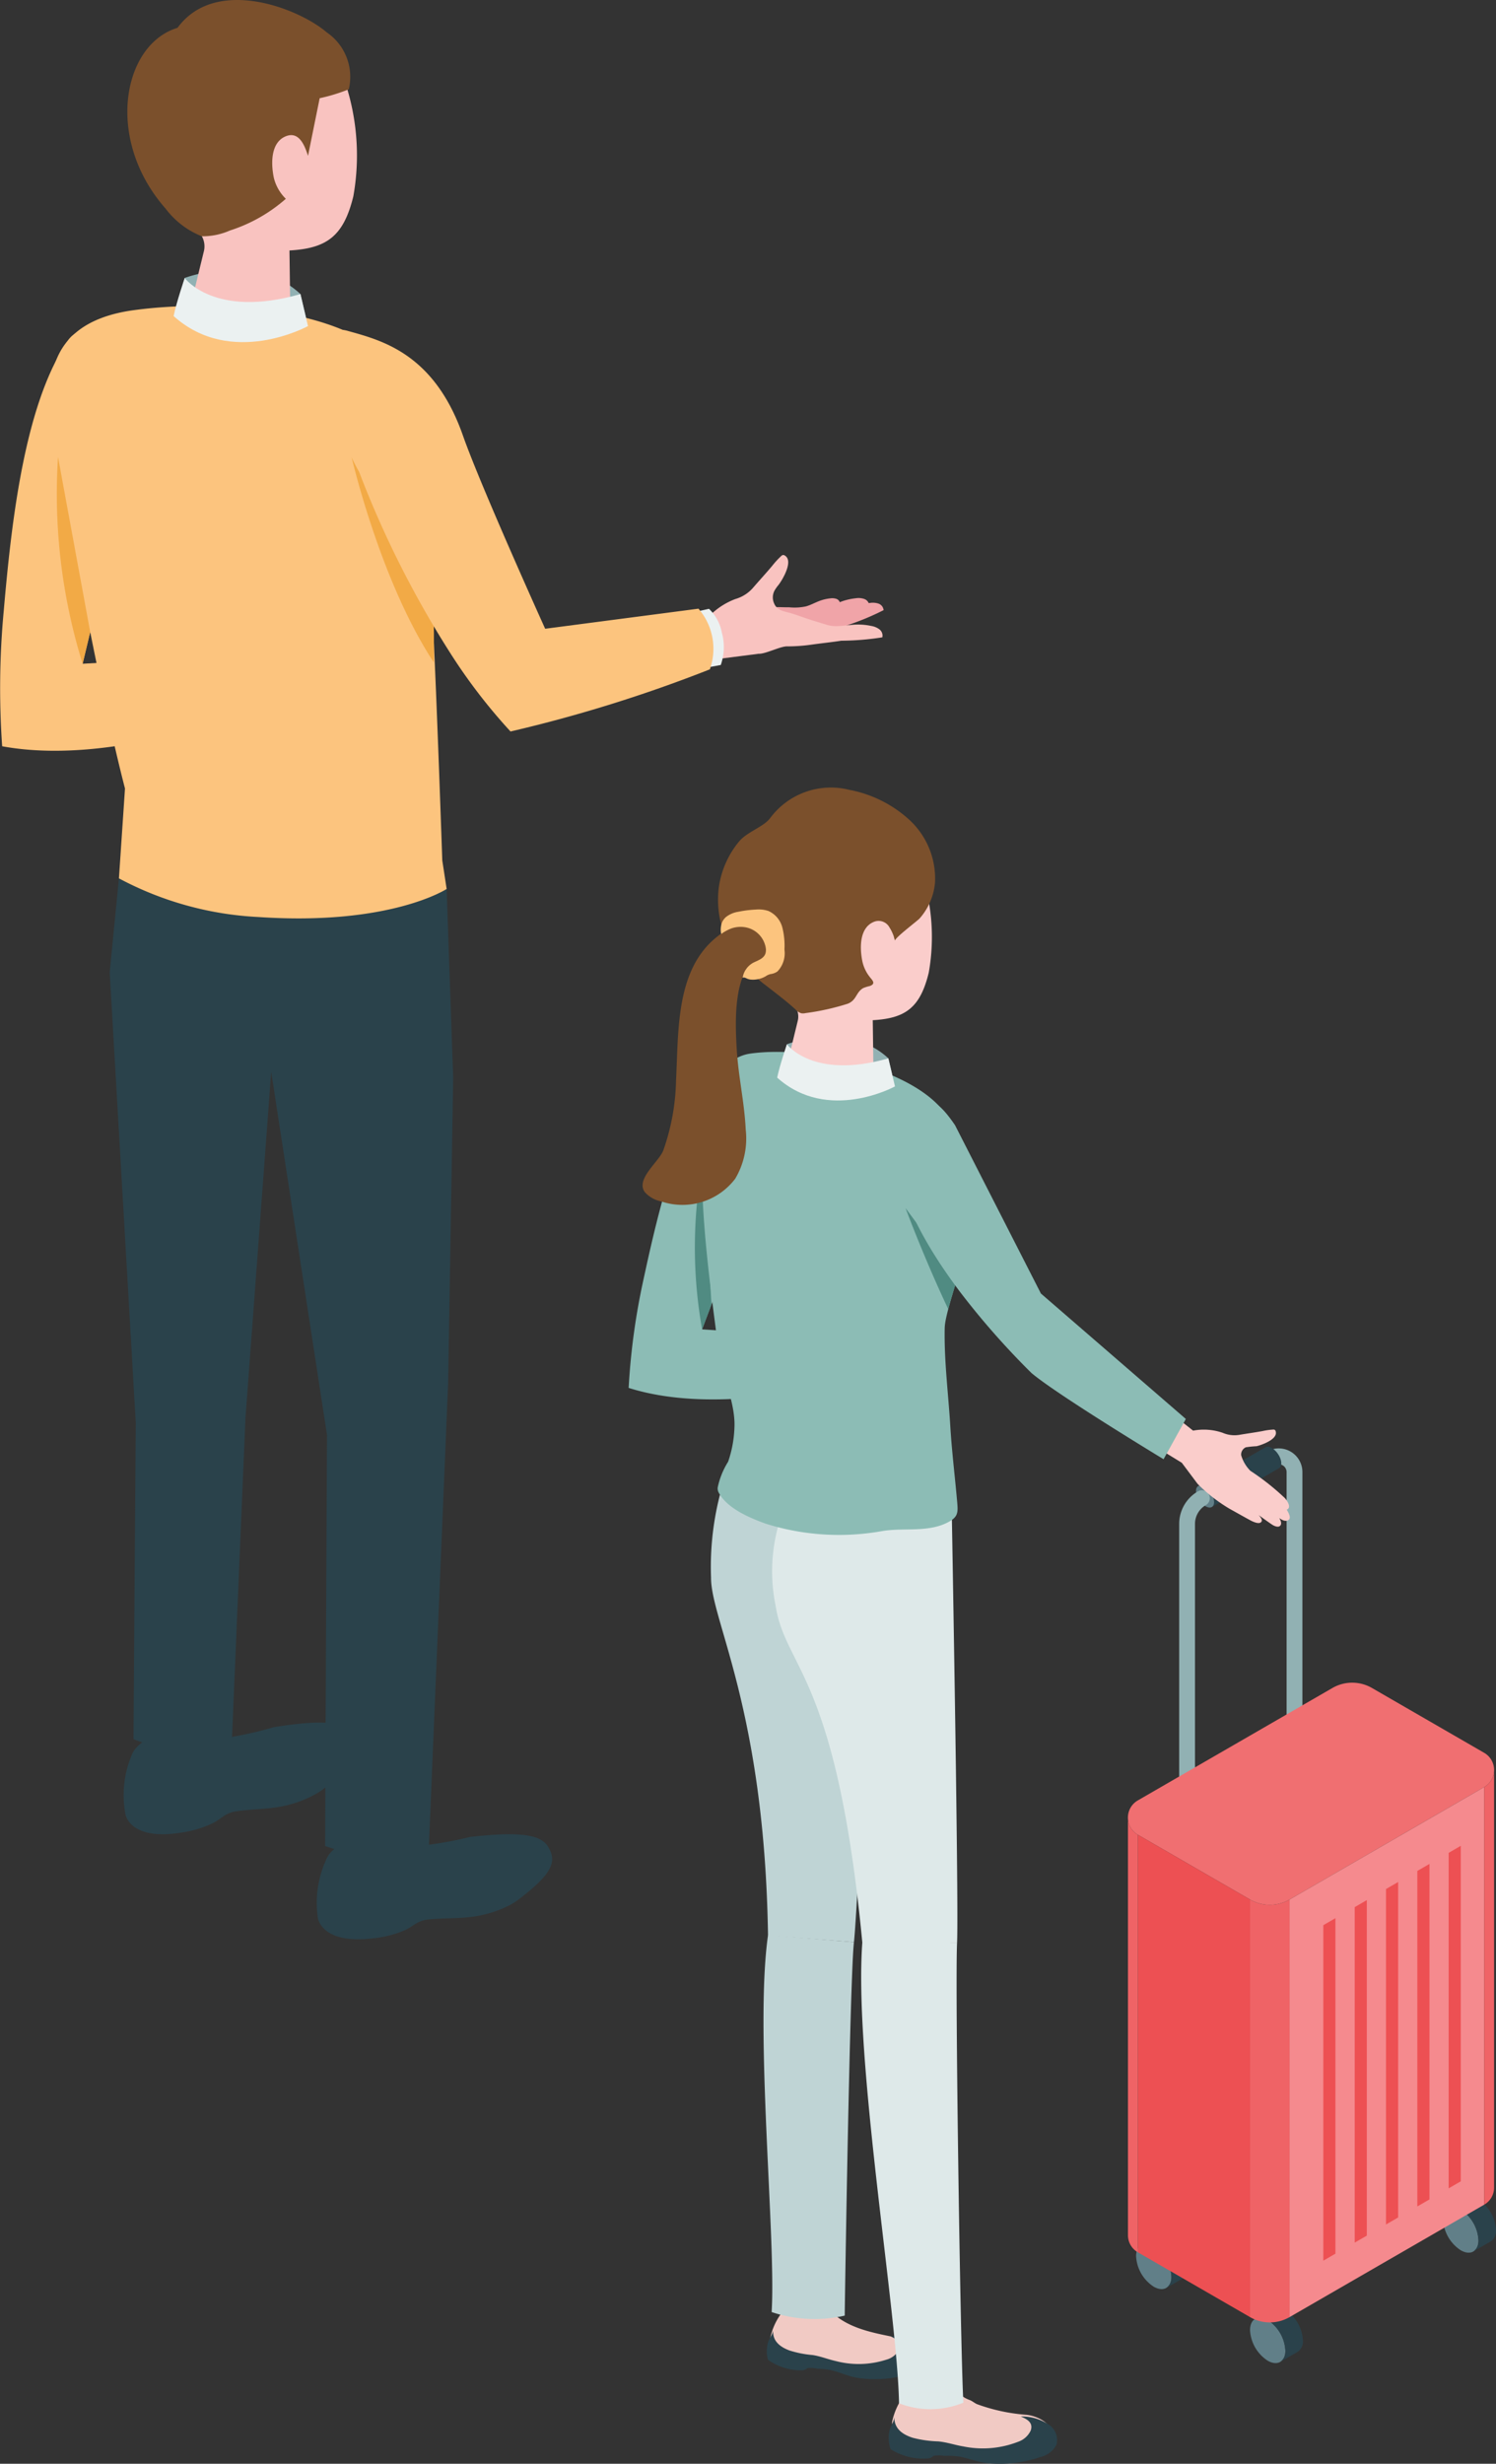 <svg xmlns="http://www.w3.org/2000/svg" xmlns:xlink="http://www.w3.org/1999/xlink" width="109.093" height="179.551" viewBox="0 0 109.093 179.551"><rect x="0" y="0" width="109.093" height="179.551" fill="#333333" stroke="none"/><defs><clipPath id="a"><rect width="109.093" height="179.551" fill="none"/></clipPath></defs><g clip-path="url(#a)"><path d="M13.469,20.257s5.113-1.943,8.441,1.174l.55,2.334a9.913,9.913,0,0,1-9.925-.271c.213-.865.934-3.237.934-3.237" fill="#91b1b3"/><path d="M57.856,44.822c.7,0,.741.021,1.438.02a5.548,5.548,0,0,0,1.68-.09c.5-.145.96-.406,1.451-.581a4.395,4.395,0,0,1,1.017-.23,1.31,1.31,0,0,1,.626.051.554.554,0,0,1,.366.473,18.985,18.985,0,0,1-2.683,1.113,10.2,10.2,0,0,1-2.41,1.075Z" fill="#f0a4a8"/><path d="M56.813,44.482c.7,0,.741.021,1.438.02a5.548,5.548,0,0,0,1.68-.09c.5-.145.96-.406,1.451-.581A4.395,4.395,0,0,1,62.4,43.6a1.31,1.31,0,0,1,.626.051.554.554,0,0,1,.366.473,18.985,18.985,0,0,1-2.683,1.113A10.212,10.212,0,0,1,58.3,46.313Z" fill="#f0a4a8"/><path d="M56.522,44.243c.5,0,.534.015,1.036.015a4.011,4.011,0,0,0,1.21-.065c.361-.1.691-.293,1.045-.419a3.17,3.17,0,0,1,.732-.166.966.966,0,0,1,.451.037.4.4,0,0,1,.264.341,13.706,13.706,0,0,1-1.933.8,7.386,7.386,0,0,1-1.735.774Z" fill="#f0a4a8"/><path d="M51.71,48.108l3.612-.464c.484.028,1.594-.553,2.078-.539a12.377,12.377,0,0,0,1.73-.119c.737-.107,1.482-.178,2.219-.294a19.692,19.692,0,0,0,2.992-.246.572.572,0,0,0-.211-.581,1.346,1.346,0,0,0-.6-.249,4.6,4.6,0,0,0-1.073-.1c-.555.017-1.1.136-1.66.111a2.25,2.25,0,0,1-.55-.107c-1.831-.552-1.554-.509-2.492-.809-.565-.181-1.094-.164-1.331-.8a1.066,1.066,0,0,1,.04-.838,2.548,2.548,0,0,1,.3-.435c.294-.378,1.135-1.779.455-2.16a.2.2,0,0,0-.122-.031.249.249,0,0,0-.125.07,6.328,6.328,0,0,0-.66.719c-.434.519-.893,1.016-1.336,1.528l-.033.038a2.692,2.692,0,0,1-1.318.853,5.238,5.238,0,0,0-2.179,1.551Z" fill="#f9c3c0"/><path d="M51.544,48.648l1.018-.187a3.966,3.966,0,0,0,.072-2.379,3.2,3.2,0,0,0-.932-1.713l-.879.195Z" fill="#ebf1f1"/><path d="M19.808,47.578l-13.782.794L10.98,27.613c.611-2.02-.751-3.394-2.827-3.657-1.648-.209-2.71.169-3.153.8C1.786,29.354.828,38.118.274,44.506a60.519,60.519,0,0,0-.116,9.88c8.585,1.576,19.169-3.046,19.169-3.046Z" fill="#fcc47e"/><path d="M9.6,127.919a7.489,7.489,0,0,0-.448,4.317s.32,1.932,4.063,1.317a7.659,7.659,0,0,0,2.392-.732c.575-.321.854-.7,1.552-.808,1.025-.162,2.071-.15,3.091-.317a8.378,8.378,0,0,0,2.759-.944,4.854,4.854,0,0,0,.708-.482c2.365-1.974,2.716-2.879,1.978-3.95-.472-.684-1.557-1.119-5.708-.455a27.457,27.457,0,0,1-3.966.851,3.335,3.335,0,0,1-1.551-.272,4.036,4.036,0,0,0-2.37-.172,3.219,3.219,0,0,0-2.5,1.647" fill="#2a424b"/><path d="M9.567,128.413c-.172-.874.963-1.833,2.535-2.141s2.985.149,3.157,1.022-.963,1.833-2.535,2.142-2.985-.149-3.157-1.023" fill="#2a424b"/><path d="M23.813,135.475a7.5,7.5,0,0,0-.634,4.294s.237,1.944,4,1.49a7.632,7.632,0,0,0,2.421-.628c.589-.3.883-.661,1.585-.741,1.032-.117,2.076-.06,3.1-.183a8.391,8.391,0,0,0,2.8-.824,4.824,4.824,0,0,0,.728-.451c2.449-1.871,2.838-2.759,2.146-3.861-.441-.705-1.506-1.186-5.682-.7a27.683,27.683,0,0,1-4,.678,3.318,3.318,0,0,1-1.538-.338,4.034,4.034,0,0,0-2.361-.274,3.218,3.218,0,0,0-2.568,1.538" fill="#2a424b"/><path d="M23.756,135.967c-.134-.88,1.041-1.789,2.625-2.03s2.976.277,3.11,1.158-1.042,1.789-2.625,2.03-2.976-.277-3.11-1.158" fill="#2a424b"/><path d="M32.57,64.784l.477,13.763-.365,22.175-1.4,33.712s-2.271,1.928-7.569.1c0-3.331.134-29.954.134-29.954L19.777,78.106,17.9,103.341l-.978,23.225a8.929,8.929,0,0,1-7.183.179c0-1.06.163-23.043.163-23.043L8,70.859l.672-6.846a24.094,24.094,0,0,0,10.19,2.817c9.6.646,13.708-2.046,13.708-2.046" fill="#2a424b"/><path d="M8.673,64.013a24.077,24.077,0,0,0,10.19,2.817c9.6.647,13.708-2.045,13.708-2.045L32.252,62.7s-.414-12.168-.68-17.19c-.2-3.842-.587-14.791-2.3-18.024C26.708,22.646,16.471,21.7,9.784,22.6c-7.49,1-6.2,6.847-5.738,9.6C6.912,49.267,9.115,57.462,9.115,57.462Z" fill="#fcc47e"/><path d="M25.029,5.591c-.652-1.528-2.6-3.584-7.616-3.176S11.339,6.526,11.6,10.9A8.134,8.134,0,0,0,14.376,16.8a1.513,1.513,0,0,1,.486,1.532c-.376,1.538-1.044,4.292-1.044,4.292.011.9,1.668,1.763,3.7,1.924s3.67-.441,3.658-1.343l-.067-4.951c2.731-.154,3.946-1.044,4.657-3.945a16.933,16.933,0,0,0-.738-8.717" fill="#f9c3c0"/><path d="M13.469,20.257s2.159,2.976,8.441,1.174l.55,2.334s-5.573,3.066-9.8-.731c.219-1.059.814-2.777.814-2.777" fill="#ebf1f1"/><path d="M31.625,44.7,25.636,33.3s2.066,9,5.989,14.963c.044-.747,0-3.561,0-3.561" fill="#f2aa46"/><path d="M51.765,48.779a103.847,103.847,0,0,1-14.536,4.529,40.521,40.521,0,0,1-4.461-5.821,72.78,72.78,0,0,1-6.58-13.1,11.11,11.11,0,0,1-1.475-6.576c.383-2.468-.868-4.122.633-3.7,2.446.687,6.3,1.612,8.409,7.621,1.306,3.719,6,14.089,6,14.089l11.18-1.463a4.469,4.469,0,0,1,.831,4.42" fill="#fcc47e"/><path d="M6.578,46.057,4.231,33.3A41.631,41.631,0,0,0,6.025,48.372c.192-.8.553-2.315.553-2.315" fill="#f2aa46"/><path d="M22.461,11.357l.851-4.2a12.87,12.87,0,0,0,2.122-.65,3.916,3.916,0,0,0-1.6-4.142C21.8.607,15.725-1.767,12.946,2.027,8.937,3.239,7.628,10.156,12.073,15.2A6.146,6.146,0,0,0,14.72,17.22a4.966,4.966,0,0,0,2.053-.424,11.45,11.45,0,0,0,4.071-2.308,3.2,3.2,0,0,1-.877-1.537c-.245-1.207-.159-2.58.848-3.008.959-.408,1.382.583,1.646,1.414" fill="#7b502c"/><path d="M94.4,128.51a.576.576,0,0,0,.576-.576V107.286a1.728,1.728,0,0,0-2.594-1.5.576.576,0,1,0,.577,1,.576.576,0,0,1,.864.5v20.648a.577.577,0,0,0,.577.576" fill="#91b1b3"/><path d="M92.262,105.482l-4.9,2.827c.23-.157.646.053.928.469s.325.878.1,1.035l4.9-2.827c.23-.156.187-.62-.1-1.035s-.7-.625-.928-.469" fill="#2a424b"/><path d="M88.39,109.813c.23-.156.187-.62-.1-1.035s-.7-.626-.928-.469-.187.62.1,1.035.7.625.928.469" fill="#617f88"/><path d="M86.565,133.034a.577.577,0,0,0,.577-.576v-21.4a1.591,1.591,0,0,1,.792-1.373.576.576,0,0,0-.576-1,2.744,2.744,0,0,0-1.369,2.371v21.4a.576.576,0,0,0,.576.576" fill="#91b1b3"/><path d="M92.449,169.078a2.831,2.831,0,0,1,1.284,2.223c0,.817-.581,1.147-1.292.736a2.83,2.83,0,0,1-1.284-2.223c0-.817.581-1.147,1.292-.736" fill="#617f88"/><path d="M94.636,171.389l-1.28.739a.9.9,0,0,0,.377-.827,2.829,2.829,0,0,0-1.284-2.223.907.907,0,0,0-.913-.091l1.28-.739a.912.912,0,0,1,.913.091,2.831,2.831,0,0,1,1.284,2.223.9.9,0,0,1-.377.827" fill="#2a424b"/><path d="M106.53,161.032a2.831,2.831,0,0,1,1.284,2.223c0,.817-.581,1.147-1.292.736a2.828,2.828,0,0,1-1.284-2.223c0-.817.581-1.146,1.292-.736" fill="#617f88"/><path d="M108.717,163.343l-1.28.739a.9.9,0,0,0,.377-.827,2.829,2.829,0,0,0-1.284-2.223.907.907,0,0,0-.913-.091l1.28-.739a.909.909,0,0,1,.913.091,2.831,2.831,0,0,1,1.284,2.223.9.9,0,0,1-.377.827" fill="#2a424b"/><path d="M84.139,163.686a2.831,2.831,0,0,1,1.284,2.223c0,.817-.581,1.147-1.292.736a2.83,2.83,0,0,1-1.284-2.223c0-.817.581-1.147,1.292-.736" fill="#617f88"/><path d="M86.325,166l-1.28.739a.9.9,0,0,0,.377-.827,2.829,2.829,0,0,0-1.284-2.223.907.907,0,0,0-.913-.091l1.28-.739a.909.909,0,0,1,.913.091A2.831,2.831,0,0,1,86.7,165.17a.9.9,0,0,1-.377.827" fill="#2a424b"/><path d="M91.157,168.862v-30.43a2.881,2.881,0,0,0,2.882,0v30.43a2.881,2.881,0,0,1-2.882,0" fill="#ef6366"/><path d="M91.157,138.432l-8.183-4.724a1.442,1.442,0,0,1,0-2.5l14.191-8.194a2.883,2.883,0,0,1,2.883,0l8.182,4.725a1.441,1.441,0,0,1,0,2.5l-14.191,8.193a2.881,2.881,0,0,1-2.882,0" fill="#f06f71"/><path d="M94.04,138.432l14.191-8.193v30.43L94.04,168.862Z" fill="#f58a8e"/><path d="M91.157,138.432l-8.183-4.724v30.43l8.183,4.724Z" fill="#ed5053"/><path d="M108.231,160.669a1.429,1.429,0,0,0,.721-1.247V128.986a1.429,1.429,0,0,1-.721,1.253Z" fill="#ef6366"/><path d="M82.975,164.138a1.429,1.429,0,0,1-.721-1.247V132.455a1.43,1.43,0,0,0,.721,1.253Z" fill="#ef6366"/><path d="M105.641,135.028l.884-.511v24.45l-.884.511Z" fill="#ed5053"/><path d="M103.357,136.347l.884-.511v24.45l-.884.511Z" fill="#ed5053"/><path d="M101.073,137.665l.884-.511V161.6l-.884.511Z" fill="#ed5053"/><path d="M98.789,138.984l.884-.511v24.45l-.884.511Z" fill="#ed5053"/><path d="M96.5,140.3l.884-.511v24.45l-.884.511Z" fill="#ed5053"/><path d="M62.427,97.642,51.2,96.878l6.125-16.284c.7-1.571-.262-2.821-1.914-3.246-1.311-.337-2.208-.14-2.631.327-3.069,3.389-4.737,10.38-5.837,15.49a49.282,49.282,0,0,0-1.1,7.98c6.782,2.149,15.814-.51,15.814-.51Z" fill="#8cbcb5"/><path d="M51.883,95.062l-.6-10.56A33.928,33.928,0,0,0,51.2,96.878l.683-1.816" fill="#508b82"/><path d="M57.386,168.109a4.608,4.608,0,0,0-1.235,2.371s-.255,1.18,2.028,1.675a4.712,4.712,0,0,0,1.537.124,2.6,2.6,0,0,1,1.072-.111c.624.14,1.22.384,1.843.519a5.178,5.178,0,0,0,1.794.085,3.012,3.012,0,0,0,.514-.116c.536-.177,1.77-.565,1.88-1.226a.775.775,0,0,0-.361-.727,2.158,2.158,0,0,0-.8-.289c-1.808-.385-3.8-.647-5.147-2.046a2.485,2.485,0,0,0-1.319-.636,1.982,1.982,0,0,0-1.805.377" fill="#f1cac4"/><path d="M57.556,171.289a7.738,7.738,0,0,0,1.695.337c.575.083,1.132.315,1.706.441a6.577,6.577,0,0,0,3.692-.107,1.464,1.464,0,0,0,.907-.716c.223-.539-.226-.795-.618-.988a3.213,3.213,0,0,1,1.846.648,1.24,1.24,0,0,1,.461,1.4,1.665,1.665,0,0,1-1.153.773,8.55,8.55,0,0,1-3.53.217c-.674-.1-1.3-.411-1.956-.566a5.576,5.576,0,0,0-.978-.1,2.271,2.271,0,0,0-.736-.046c-.057.025-.1.071-.156.1a.61.61,0,0,1-.287.056A4.105,4.105,0,0,1,56,171.968a2.4,2.4,0,0,1,0-1.247c.095-.315.353-.592.385-.931-.075.8.479,1.236,1.174,1.5" fill="#2a424b"/><path d="M66.483,173.936a4.968,4.968,0,0,0-1.416,2.5s-.318,1.259,2.12,1.877a5.1,5.1,0,0,0,1.647.189,2.8,2.8,0,0,1,1.157-.08c.666.173,1.3.458,1.962.627a5.583,5.583,0,0,0,1.926.157,3.2,3.2,0,0,0,.558-.106c1.961-.572,2.413-1.029,2.248-1.875-.146-.75-1.175-1.178-1.823-1.243a13.309,13.309,0,0,1-3.581-.763c-.209-.079-.358-.234-.578-.317a2.205,2.205,0,0,1-.87-.576,2.683,2.683,0,0,0-1.395-.733,2.132,2.132,0,0,0-1.955.339" fill="#f1cac4"/><path d="M66.571,177.66a8.3,8.3,0,0,0,1.841.26c.623.054,1.235.27,1.859.371a7.082,7.082,0,0,0,3.96-.338,1.575,1.575,0,0,0,.931-.824c.207-.593-.291-.84-.723-1.024a3.456,3.456,0,0,1,2.022.585,1.331,1.331,0,0,1,.579,1.477,1.784,1.784,0,0,1-1.191.9,9.183,9.183,0,0,1-3.78.446c-.729-.065-1.417-.363-2.135-.489a5.947,5.947,0,0,0-1.057-.05,2.451,2.451,0,0,0-.792-.005,1.858,1.858,0,0,0-.162.118.656.656,0,0,1-.306.078,4.425,4.425,0,0,1-2.676-.682,2.575,2.575,0,0,1-.079-1.339c.083-.345.343-.657.357-1.024-.032.859.59,1.3,1.352,1.54" fill="#2a424b"/><path d="M62.273,141.539c-.284,2.46-.63,23.762-.673,27.214a9.864,9.864,0,0,1-5.33-.258c.338-5.258-1.257-20.548-.262-27.475Z" fill="#bfd4d5"/><path d="M56.006,141.054c-.248-16.455-4.172-22.981-4.154-26.08a21.114,21.114,0,0,1,1.03-7.352l6.092.45,4.677,7.816s-1.106,23.188-1.378,25.65Z" fill="#bfd4d5"/><path d="M69.793,141.562c-.15,3.046.233,29.3.458,33.536a6.318,6.318,0,0,1-4.692.044c-.1-6.474-3.312-25.005-2.674-33.6Z" fill="#dee9e9"/><path d="M62.885,141.583c-1.868-19.542-5.6-19.931-6.322-24.551a12.522,12.522,0,0,1,.281-6.151h5.529l6.979-3.706s.578,31.34.441,34.387Z" fill="#dee9e9"/><path d="M57.382,76.1s4.481-1.7,7.4,1.029c.2.862.483,2.045.483,2.045a8.689,8.689,0,0,1-8.7-.237c.188-.758.819-2.837.819-2.837" fill="#91b1b3"/><path d="M53.091,106.535a5.729,5.729,0,0,0-.753,1.864.654.654,0,0,0,.05.334c.608,1.195,2.284,1.884,3.453,2.309a17.841,17.841,0,0,0,8.462.542c1.533-.27,3.248.106,4.706-.586.9-.43.86-.763.783-1.634-.16-1.8-.384-3.619-.493-5.43-.144-2.383-.456-4.756-.408-7.148.034-1.67,2.544-7.453,1.709-8.9-1.192-2.066-1.351-3.616-1.406-6.3-1.823-3.442-9.681-5.448-14.435-4.811-5.325.712-3.39,13.675-2.36,21.626.236,1.814,1.238,3.792,1.159,5.607a8.468,8.468,0,0,1-.457,2.505l-.01.025" fill="#8cbcb5"/><path d="M67.079,63.253c-.572-1.339-2.279-3.14-6.674-2.783s-5.322,3.6-5.09,7.44a7.127,7.127,0,0,0,2.429,5.165,1.323,1.323,0,0,1,.426,1.342c-.329,1.347-.915,3.76-.915,3.76.01.79,1.462,1.545,3.243,1.686s3.216-.385,3.206-1.175l-.059-4.34c2.393-.134,3.458-.915,4.081-3.457a14.846,14.846,0,0,0-.647-7.638" fill="#facdcb"/><path d="M57.382,76.1s1.893,2.608,7.4,1.029l.483,2.045s-4.884,2.687-8.591-.64c.191-.929.712-2.434.712-2.434" fill="#ebf1f1"/><path d="M55.963,71.9c.7.55,1.415,1.081,2.066,1.683a.9.9,0,0,0,.414.263.848.848,0,0,0,.309-.016,17.607,17.607,0,0,0,3.058-.679c.663-.256.587-.812,1.129-1.139a2.8,2.8,0,0,1,.49-.155c.494-.18.15-.448-.035-.7a2.782,2.782,0,0,1-.505-1.085c-.234-1.157-.151-2.471.813-2.881a.9.9,0,0,1,1.16.394,3.028,3.028,0,0,1,.319.67,1.671,1.671,0,0,0,.09.295.045.045,0,0,0,.021.019c-.236-.077,1.605-1.45,1.775-1.642A4.557,4.557,0,0,0,68.186,64.3,5.825,5.825,0,0,0,66.371,59.8a8.929,8.929,0,0,0-4.418-2.235,5.516,5.516,0,0,0-5.789,2.053c-.472.644-1.687,1-2.273,1.711a6.714,6.714,0,0,0-1.473,3.34,7.06,7.06,0,0,0,1.457,5.266A12.209,12.209,0,0,0,55.963,71.9" fill="#7b502c"/><path d="M69.836,93.171l-3.8-5.127s1.324,3.58,3.113,7.361a20.939,20.939,0,0,1,.691-2.234" fill="#508b82"/><path d="M79.261,102.365,86.18,106.6l1.154,1.54a11.784,11.784,0,0,0,2.305,1.8c.8.445,1.4.785,1.6.886.3.152.661.266.764.042.077-.168-.224-.457-.224-.457s.913.662,1.054.74.429.194.552,0-.1-.52-.1-.52c.376.271.609.235.73.085.153-.19-.186-.7-.186-.7s.453-.1-.109-.817a17.829,17.829,0,0,0-2.541-2.013,2.66,2.66,0,0,1-.669-1.135.584.584,0,0,1,.332-.575,7,7,0,0,1,.785-.082c.376-.084,1.618-.523,1.391-1.109a.155.155,0,0,0-.06-.082.2.2,0,0,0-.113-.021,5.107,5.107,0,0,0-.779.109c-.536.1-1.077.173-1.615.263l-.04.007a2.181,2.181,0,0,1-1.257-.146,4.22,4.22,0,0,0-2.15-.155l-4.426-3.5Z" fill="#facdcb"/><path d="M86.475,103.409,75.906,94.267,69.644,82c-1.939-2.844-2.238-1.415-3.414-.6-.934.643-1.3,1.319-1.24,1.843.456,3.8,2.348,7.344,4.974,10.848a56.976,56.976,0,0,0,5.245,5.961c1.833,1.564,9.642,6.291,9.642,6.291Z" fill="#8cbcb5"/><path d="M49.3,78.692a16.211,16.211,0,0,1-.932,5.151c-.331.844-2.05,2.1-1.338,3.045a2.17,2.17,0,0,0,1.191.667A4.832,4.832,0,0,0,53.615,85.9a5.747,5.747,0,0,0,.765-3.581c-.089-1.94-.532-3.85-.65-5.789s-.215-4.7.919-6.272c.712-.991,1.4-.33,2.057-1.564a1.141,1.141,0,0,0-.494-1.563,2.516,2.516,0,0,0-1.81,0c-5.18,1.813-4.886,7.1-5.1,11.563" fill="#7b502c"/><path d="M52.9,66.862a1.923,1.923,0,0,1,.928-.414,8.134,8.134,0,0,1,1.272-.161,2.309,2.309,0,0,1,.933.1,1.82,1.82,0,0,1,1.016,1.2,5.37,5.37,0,0,1,.155,1.616A1.914,1.914,0,0,1,56.7,70.79a1.067,1.067,0,0,1-.483.193.955.955,0,0,0-.377.162,1.847,1.847,0,0,1-1.042.247.865.865,0,0,1-.271-.054c-.123-.049-.257-.142-.374-.081a1.524,1.524,0,0,1,.771-1.094c.315-.163.743-.282.884-.646a.887.887,0,0,0,.031-.449,1.824,1.824,0,0,0-1.586-1.506,2.06,2.06,0,0,0-.887.087,3.266,3.266,0,0,0-.776.418,1.55,1.55,0,0,1,.045-.8,1.023,1.023,0,0,1,.268-.4" fill="#fcc47e"/></g></svg>